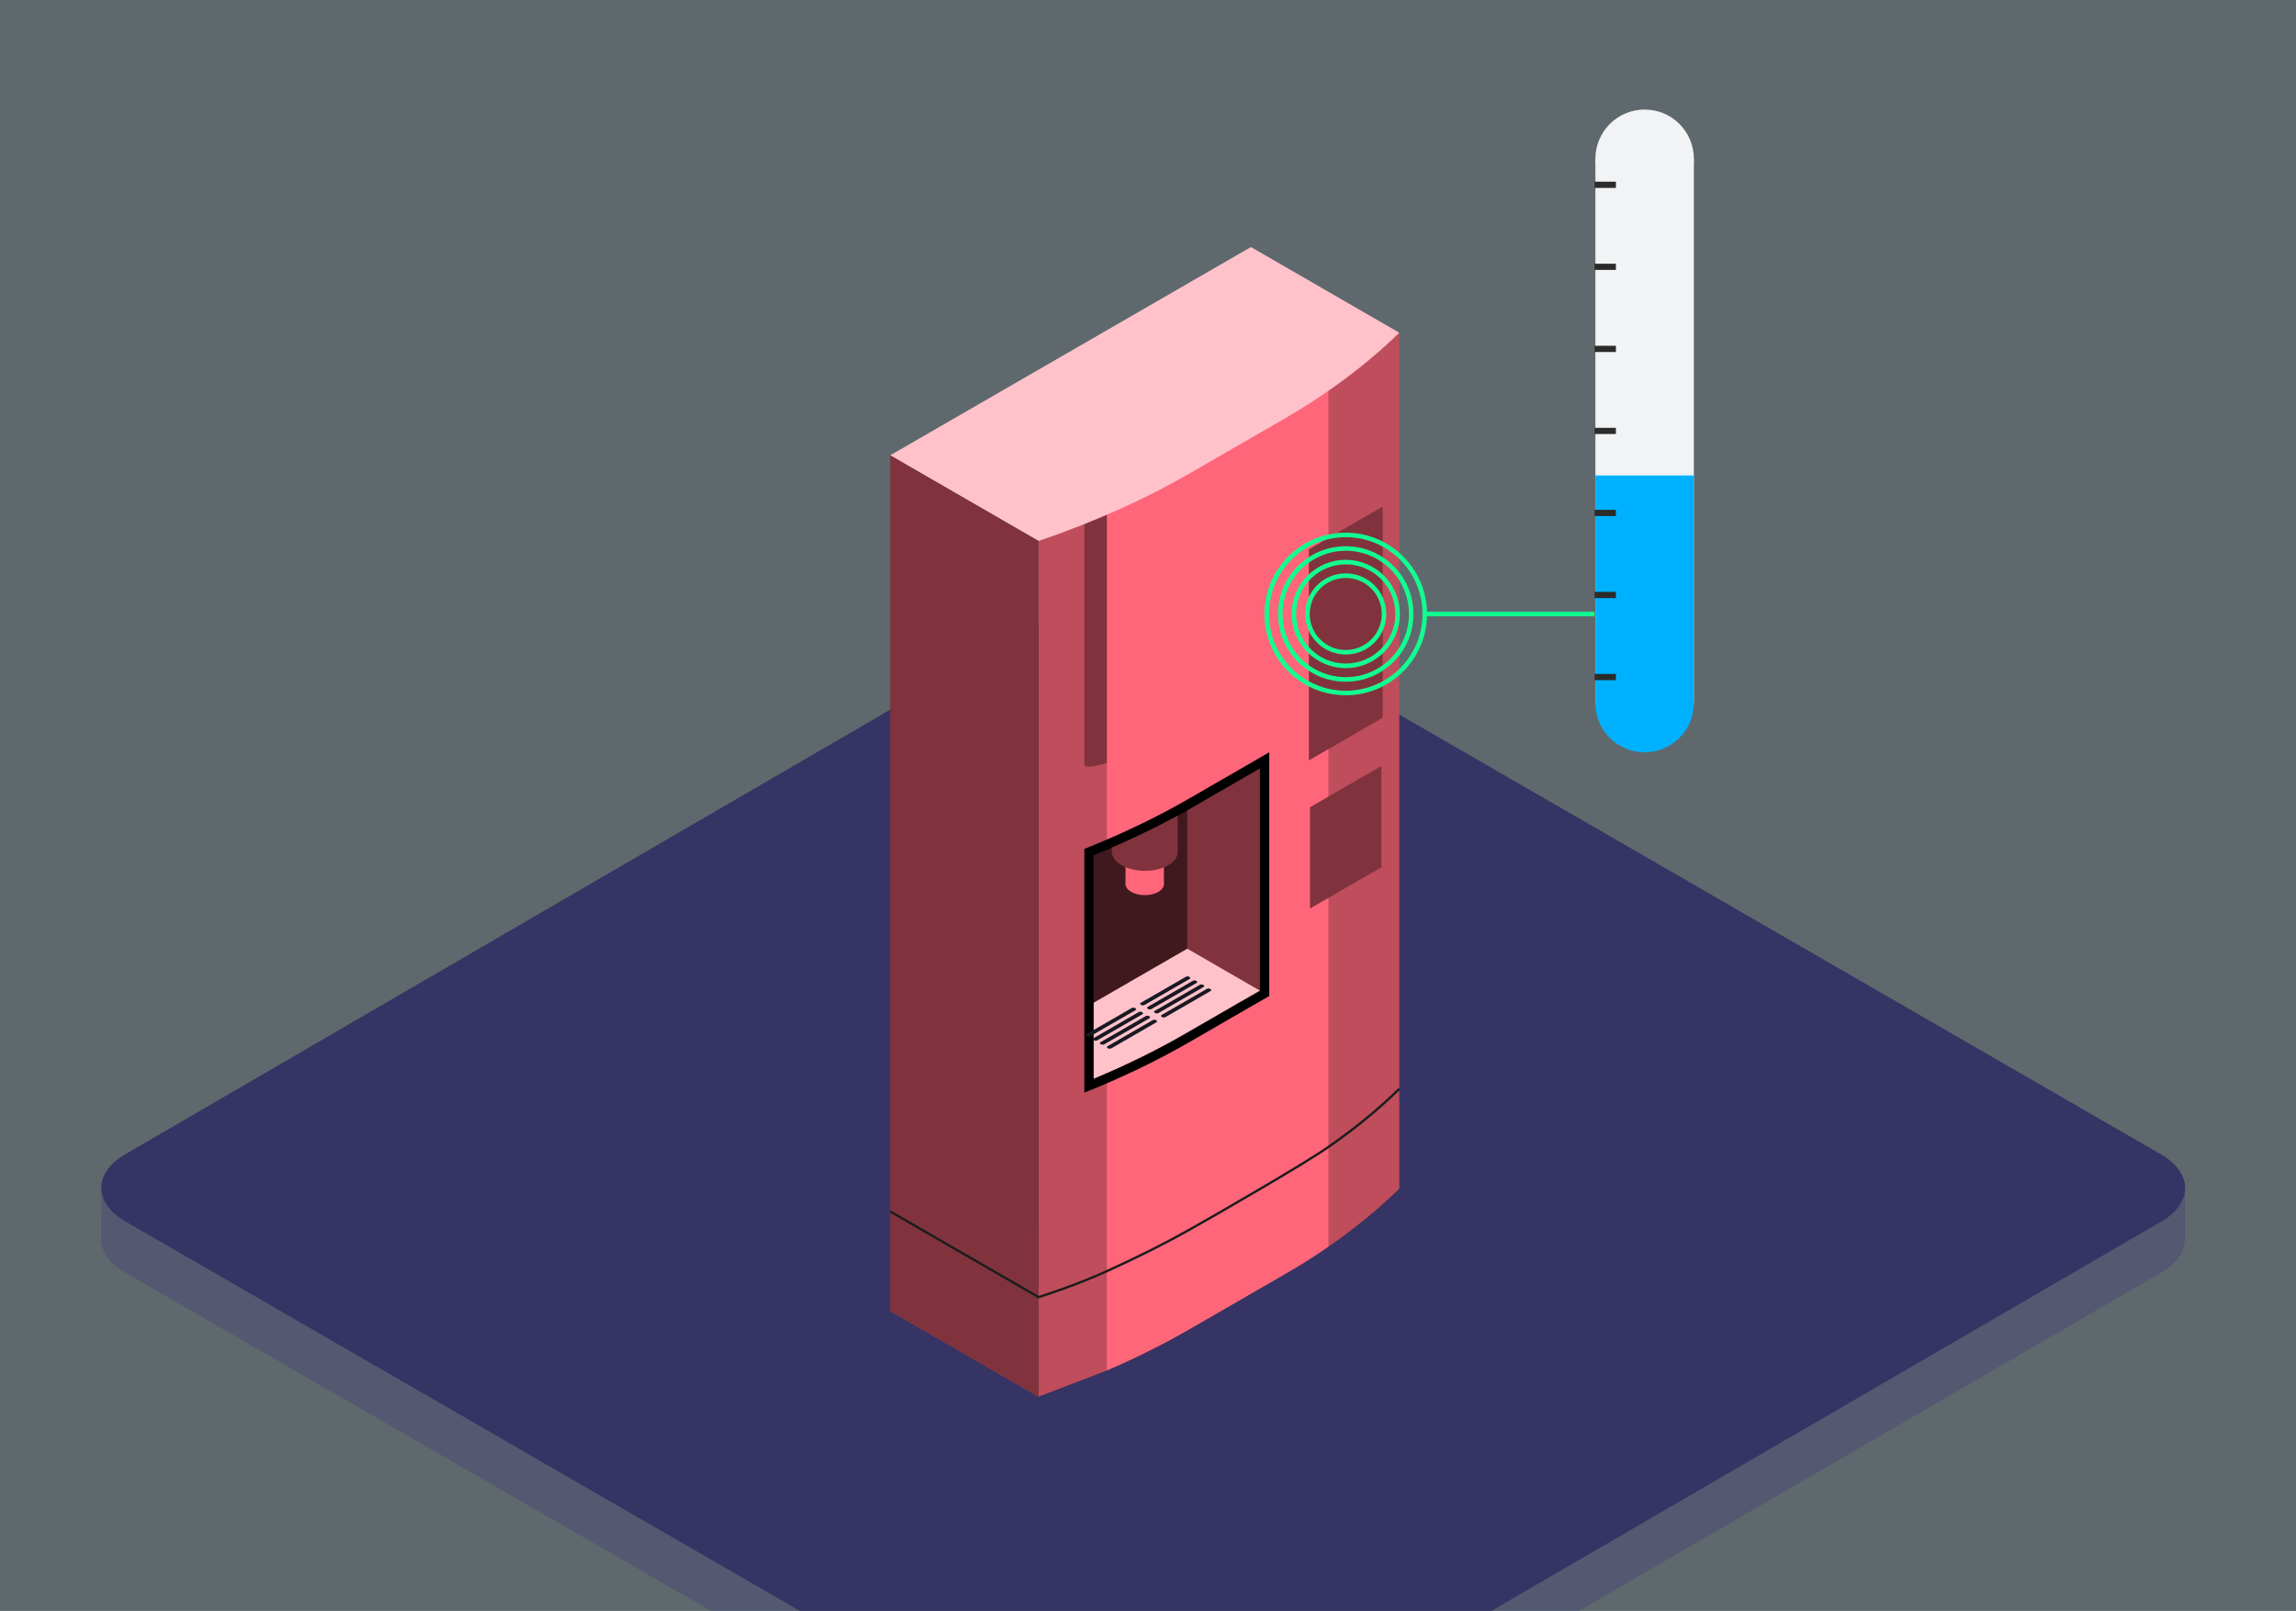 <?xml version="1.0" encoding="UTF-8"?>
<svg xmlns="http://www.w3.org/2000/svg" xmlns:xlink="http://www.w3.org/1999/xlink" id="Ebene_1" viewBox="0 0 701.52 492.17">
  <rect x="0" y="0" width="701.52" height="492.17" fill="#808080" stroke="none"/>
  <defs>
    <style>.cls-1,.cls-2,.cls-3{fill:none;}.cls-4{clip-path:url(#clippath);}.cls-5{fill:#f2f3f4;}.cls-6{fill:#00b1ff;}.cls-7{fill:#fff;}.cls-8{fill:#ffc2ca;}.cls-9{fill:#ff667a;}.cls-10{fill:#80333d;}.cls-11{fill:#bf4d5c;}.cls-12{fill:#40191f;}.cls-13{fill:#12ff90;}.cls-14{fill:#1c1c1c;}.cls-15{fill:#191923;}.cls-16{fill:#6f2d16;}.cls-17{fill:#353464;}.cls-18{fill:#494874;}.cls-19{fill:#5f696d;}.cls-2{stroke:#12ff90;stroke-miterlimit:10;stroke-width:1.42px;}.cls-20{clip-path:url(#clippath-1);}.cls-21{clip-path:url(#clippath-4);}.cls-22{clip-path:url(#clippath-2);}.cls-23{clip-path:url(#clippath-7);}.cls-24{clip-path:url(#clippath-8);}.cls-25{clip-path:url(#clippath-6);}.cls-26{clip-path:url(#clippath-5);}.cls-27{clip-path:url(#clippath-9);}.cls-3{stroke:#2b2b2a;stroke-width:1.9px;}.cls-28{clip-path:url(#clippath-12);}.cls-29{clip-path:url(#clippath-10);}.cls-30{clip-path:url(#clippath-11);}.cls-31{opacity:.5;}.cls-32{isolation:isolate;}</style>
    <clipPath id="clippath">
      <rect class="cls-1" x="-721.52" y="0" width="701.52" height="492.17"></rect>
    </clipPath>
    <clipPath id="clippath-1">
      <rect class="cls-1" x="-721.52" y="0" width="701.52" height="492.16"></rect>
    </clipPath>
    <clipPath id="clippath-2">
      <rect class="cls-1" x="-777.88" y="-120.13" width="949.9" height="618.1"></rect>
    </clipPath>
    <clipPath id="clippath-4">
      <rect class="cls-1" x="0" y="0" width="701.52" height="492.17"></rect>
    </clipPath>
    <clipPath id="clippath-5">
      <rect class="cls-1" x="0" y="0" width="701.52" height="492.17"></rect>
    </clipPath>
    <clipPath id="clippath-6">
      <rect class="cls-1" x="-58.4" y="-20.34" width="949.9" height="618.1"></rect>
    </clipPath>
    <clipPath id="clippath-7">
      <rect class="cls-1" x="-57.45" y="-19.39" width="948" height="616.2"></rect>
    </clipPath>
    <clipPath id="clippath-8">
      <rect class="cls-1" x="30.86" y="362.88" width="636.78" height="200.08"></rect>
    </clipPath>
    <clipPath id="clippath-9">
      <rect class="cls-1" x="30.86" y="362.88" width="636.78" height="200.07"></rect>
    </clipPath>
    <clipPath id="clippath-10">
      <rect class="cls-1" x="386.35" y="162.74" width="49.67" height="49.67"></rect>
    </clipPath>
    <clipPath id="clippath-11">
      <rect class="cls-1" x="487.21" y="33.47" width="30.33" height="196.36"></rect>
    </clipPath>
    <clipPath id="clippath-12">
      <rect class="cls-1" x="487.21" y="33.47" width="30.33" height="196.36"></rect>
    </clipPath>
  </defs>
  <g class="cls-4">
    <g class="cls-20">
      <g class="cls-32">
        <g class="cls-22">
          <rect class="cls-19" x="-776.93" y="-119.01" width="948" height="616.03"></rect>
        </g>
      </g>
    </g>
  </g>
  <g class="cls-21">
    <rect class="cls-13" x="0" y="0" width="701.52" height="492.17"></rect>
    <rect class="cls-7" x="0" y="0" width="701.52" height="492.17"></rect>
    <g class="cls-26">
      <g class="cls-32">
        <g class="cls-25">
          <rect class="cls-19" x="-57.45" y="-19.39" width="948" height="615.77"></rect>
          <g class="cls-23">
            <path class="cls-17" d="m660.23,352.66l-294.19-169.85c-9.84-5.68-25.75-5.68-35.53,0L38.24,352.66c-9.78,5.68-9.72,14.9.12,20.58l294.19,169.85c9.84,5.68,25.75,5.68,35.53,0l292.28-169.85c9.78-5.68,9.72-14.9-.12-20.58"></path>
            <g class="cls-31">
              <g class="cls-24">
                <g class="cls-27">
                  <path class="cls-18" d="m660.35,373.23l-292.28,169.85c-9.78,5.68-25.69,5.68-35.53,0L38.35,373.24c-4.95-2.86-7.43-6.61-7.41-10.36l-.08,15.6c-.01,3.75,2.46,7.5,7.41,10.36l294.19,169.85c9.84,5.68,25.75,5.68,35.53,0l292.28-169.85c4.86-2.82,7.29-6.52,7.3-10.22l.08-15.6c-.01,3.7-2.44,7.39-7.3,10.22"></path>
                </g>
              </g>
            </g>
            <path class="cls-16" d="m405.75,350.48c-4.42,3.05-9.06,5.99-13.94,8.81l-28.35,16.37c-13.81,7.97-29.32,14.9-46.13,20.62l-19-10.96,19-10.97,20.87-12.05,44.02-25.41,12.63,7.29,10.91,6.3Z"></path>
            <path class="cls-11" d="m427.54,101.65v261.41h0s-.05.06-.07.08l-.07.07c-1.13,1.15-8.91,8.9-21.5,17.63-3.35,2.33-7.04,4.72-11.05,7.08V120.53l11.05-6.38,21.65-12.5Z"></path>
            <polygon class="cls-11" points="317.32 426.7 317.32 165.28 338.2 153.23 394.84 120.53 394.84 381.94 338.2 414.64 317.32 426.7"></polygon>
            <path class="cls-11" d="m317.32,426.7l-45.33-26.17,26.33-15.2,19,10.96c16.81-5.72,32.32-12.65,46.13-20.62l28.35-16.37c4.88-2.82,9.52-5.76,13.94-8.81l.14.08,21.65,12.5h0s-.05.06-.07.08l-.07.07c-4.92,4.79-10.35,9.42-16.26,13.83-1.71,1.27-3.46,2.53-5.25,3.76-3.53,2.45-7.22,4.83-11.05,7.12-1,.61-2.01,1.2-3.03,1.79l-28.35,16.36c-7.89,4.56-16.34,8.77-25.26,12.62"></path>
            <path class="cls-10" d="m359.56,140.89v83.63c-.2.12-.41.24-.61.36-4.9,2.83-27.64,11.85-27.64,8.72v-76.4l28.25-16.31Z"></path>
            <path class="cls-14" d="m359.56,140.89v83.63c.2-.11.41-.23.61-.35,4.9-2.83,27.64-20.06,27.64-23.2v-76.4l-28.25,16.31Z"></path>
            <path class="cls-9" d="m338.2,418.68V153.23l56.64-32.7,11.05-6.38v266.69c-3.35,2.33-7.04,4.72-11.05,7.08h0c-1,.6-2.01,1.19-3.03,1.78l-28.35,16.36c-7.89,4.56-16.34,8.77-25.26,12.62"></path>
            <polygon class="cls-10" points="399.91 232.32 422.47 219.29 422.47 154.77 399.91 167.8 399.91 232.32"></polygon>
            <polygon class="cls-10" points="400.27 277.56 422.1 264.96 422.1 234.01 400.27 246.61 400.27 277.56"></polygon>
            <path class="cls-8" d="m382.21,75.48l45.33,26.17c-9.91,9.71-21.92,18.67-35.73,26.64l-28.35,16.36c-13.81,7.97-29.32,14.91-46.14,20.63l-45.33-26.17,110.21-63.63Z"></path>
            <path d="m387.81,229.83v74.46l-24.35,14.06c-9.89,5.71-20.66,10.89-32.15,15.47v-74.46c11.5-4.58,22.26-9.75,32.15-15.47l24.35-14.06Z"></path>
            <path class="cls-12" d="m384.94,234.8v67.85l-5.65,3.26-17.26,9.97c-8.59,4.96-17.94,9.56-27.86,13.69v-68.26c1.86-.76,3.7-1.53,5.53-2.32,7.02-3.03,13.75-6.3,20.13-9.77.99-.54,1.97-1.08,2.94-1.62.71-.4,1.42-.8,2.12-1.21l20.05-11.58Z"></path>
            <path class="cls-10" d="m384.94,234.8v67.85l-5.65,3.26-16.52-16.07v-42.26c.71-.4,1.42-.8,2.12-1.21l20.05-11.58Z"></path>
            <polygon class="cls-10" points="317.32 426.69 317.32 165.28 271.99 139.11 271.99 400.52 317.32 426.69"></polygon>
            <polygon class="cls-10" points="317.32 426.69 317.32 396.29 271.99 370.12 271.99 400.52 317.32 426.69"></polygon>
            <path class="cls-8" d="m384.94,302.64l-22.92,13.23c-8.59,4.96-17.94,9.55-27.86,13.69v-23.21l28.6-16.51,22.17,12.8Z"></path>
            <path class="cls-14" d="m317.28,396.68l-45.46-26.24.36-.62,45.19,26.09c1.35-.43,11.56-3.7,20.68-7.88,10.12-4.62,17.43-8.3,25.24-12.67,8.46-4.74,36.14-20.75,42.26-25.16,8.04-5.54,15.35-11.53,21.75-17.79l.5.51c-6.42,6.29-13.77,12.3-21.84,17.86-6.13,4.42-33.84,20.45-42.32,25.2-7.82,4.38-15.15,8.06-25.29,12.7-9.79,4.47-20.8,7.92-20.92,7.96l-.15.05Z"></path>
            <path class="cls-9" d="m353.92,272.49c-2.28,1.32-5.99,1.31-8.29-.01-2.3-1.32-2.31-3.47-.03-4.78,2.28-1.32,5.99-1.31,8.29.01,2.3,1.33,2.31,3.47.03,4.78"></path>
            <rect class="cls-9" x="343.9" y="262.59" width="11.72" height="7.49"></rect>
            <path class="cls-10" d="m359.83,249.2v11.04h0c.02,1.49-.96,2.99-2.92,4.12-3.92,2.26-10.29,2.25-14.23-.03-.98-.57-1.72-1.22-2.21-1.92-.49-.7-.75-1.44-.76-2.18v-1.27c7.02-3.03,13.75-6.3,20.13-9.77"></path>
            <path class="cls-15" d="m333.12,316.6l13.82-7.98c.27-.16.24-.43-.08-.62-.31-.18-.79-.2-1.07-.04l-13.82,7.98c-.27.16-.24.43.08.62.32.18.79.2,1.07.04"></path>
            <path class="cls-15" d="m335.25,317.84l13.82-7.98c.27-.16.24-.43-.08-.62-.31-.18-.79-.2-1.06-.04l-13.82,7.98c-.27.16-.24.43.08.62.32.18.79.2,1.07.04"></path>
            <path class="cls-15" d="m337.39,319.07l13.82-7.98c.27-.16.24-.43-.08-.62-.31-.18-.79-.2-1.07-.04l-13.82,7.98c-.27.16-.24.43.08.61.32.18.79.2,1.07.04"></path>
            <path class="cls-15" d="m339.52,320.3l13.82-7.98c.27-.16.24-.43-.08-.62-.31-.18-.79-.2-1.06-.04l-13.82,7.98c-.27.16-.24.43.08.61.32.18.79.2,1.07.04"></path>
            <path class="cls-15" d="m349.67,307.05l13.82-7.98c.27-.16.24-.43-.08-.62-.31-.18-.79-.2-1.06-.04l-13.82,7.98c-.27.16-.24.43.08.61.32.18.79.2,1.07.04"></path>
            <path class="cls-15" d="m351.8,308.28l13.82-7.98c.27-.16.24-.43-.08-.62-.31-.18-.79-.2-1.06-.04l-13.82,7.98c-.27.16-.24.43.08.62.32.18.79.2,1.07.04"></path>
            <path class="cls-15" d="m353.93,309.51l13.82-7.98c.27-.16.24-.43-.08-.62-.31-.18-.79-.2-1.06-.04l-13.82,7.98c-.27.16-.24.43.08.61.32.18.79.2,1.07.04"></path>
            <path class="cls-15" d="m356.07,310.75l13.82-7.98c.27-.16.24-.43-.08-.62-.31-.18-.79-.2-1.06-.04l-13.82,7.98c-.27.16-.24.43.08.61.32.18.79.2,1.07.04"></path>
          </g>
          <g class="cls-29">
            <path class="cls-13" d="m426.34,187.58c0,8.37-6.79,15.15-15.16,15.15s-15.16-6.78-15.16-15.15,6.79-15.16,15.16-15.16,15.16,6.78,15.16,15.16m1.38,0c0-9.14-7.41-16.54-16.54-16.54s-16.54,7.4-16.54,16.54,7.4,16.53,16.54,16.53,16.54-7.41,16.54-16.53"></path>
            <path class="cls-13" d="m430.49,187.58c0,10.66-8.64,19.3-19.3,19.3s-19.3-8.64-19.3-19.3,8.64-19.31,19.3-19.31,19.3,8.64,19.3,19.31m1.38,0c0-11.44-9.26-20.69-20.69-20.69s-20.69,9.26-20.69,20.69,9.26,20.69,20.69,20.69,20.69-9.26,20.69-20.69"></path>
            <path class="cls-13" d="m434.64,187.58c0,12.95-10.5,23.45-23.45,23.45s-23.45-10.5-23.45-23.45,10.5-23.46,23.45-23.46,23.45,10.51,23.45,23.46m1.38,0c0-13.72-11.12-24.84-24.84-24.84s-24.84,11.12-24.84,24.84,11.12,24.83,24.84,24.83,24.84-11.12,24.84-24.83"></path>
            <path class="cls-13" d="m422.19,187.58c0,6.07-4.93,11.01-11.01,11.01s-11.01-4.93-11.01-11.01,4.93-11.01,11.01-11.01,11.01,4.93,11.01,11.01m1.38,0c0-6.84-5.55-12.4-12.39-12.4s-12.39,5.55-12.39,12.4,5.55,12.38,12.39,12.38,12.39-5.55,12.39-12.38"></path>
          </g>
          <g class="cls-30">
            <path class="cls-5" d="m502.5,63.55c8.3,0,15.04-6.73,15.04-15.04s-6.73-15.04-15.04-15.04-15.04,6.73-15.04,15.04,6.73,15.04,15.04,15.04"></path>
          </g>
          <rect class="cls-5" x="487.46" y="48.51" width="30.08" height="166.29"></rect>
          <g class="cls-28">
            <path class="cls-6" d="m517.53,214.8v-69.54h-30.08v69.54c0,8.31,6.73,15.04,15.04,15.04s15.04-6.73,15.04-15.04"></path>
            <line class="cls-3" x1="487.21" y1="206.84" x2="493.72" y2="206.84"></line>
            <line class="cls-3" x1="487.21" y1="181.78" x2="493.72" y2="181.78"></line>
            <line class="cls-3" x1="487.21" y1="156.71" x2="493.72" y2="156.71"></line>
            <line class="cls-3" x1="487.21" y1="131.65" x2="493.72" y2="131.65"></line>
            <line class="cls-3" x1="487.21" y1="106.59" x2="493.72" y2="106.59"></line>
            <line class="cls-3" x1="487.21" y1="81.52" x2="493.72" y2="81.52"></line>
            <line class="cls-3" x1="487.21" y1="56.46" x2="493.72" y2="56.46"></line>
          </g>
          <line class="cls-2" x1="434.64" y1="187.58" x2="487.21" y2="187.58"></line>
        </g>
      </g>
    </g>
  </g>
</svg>
